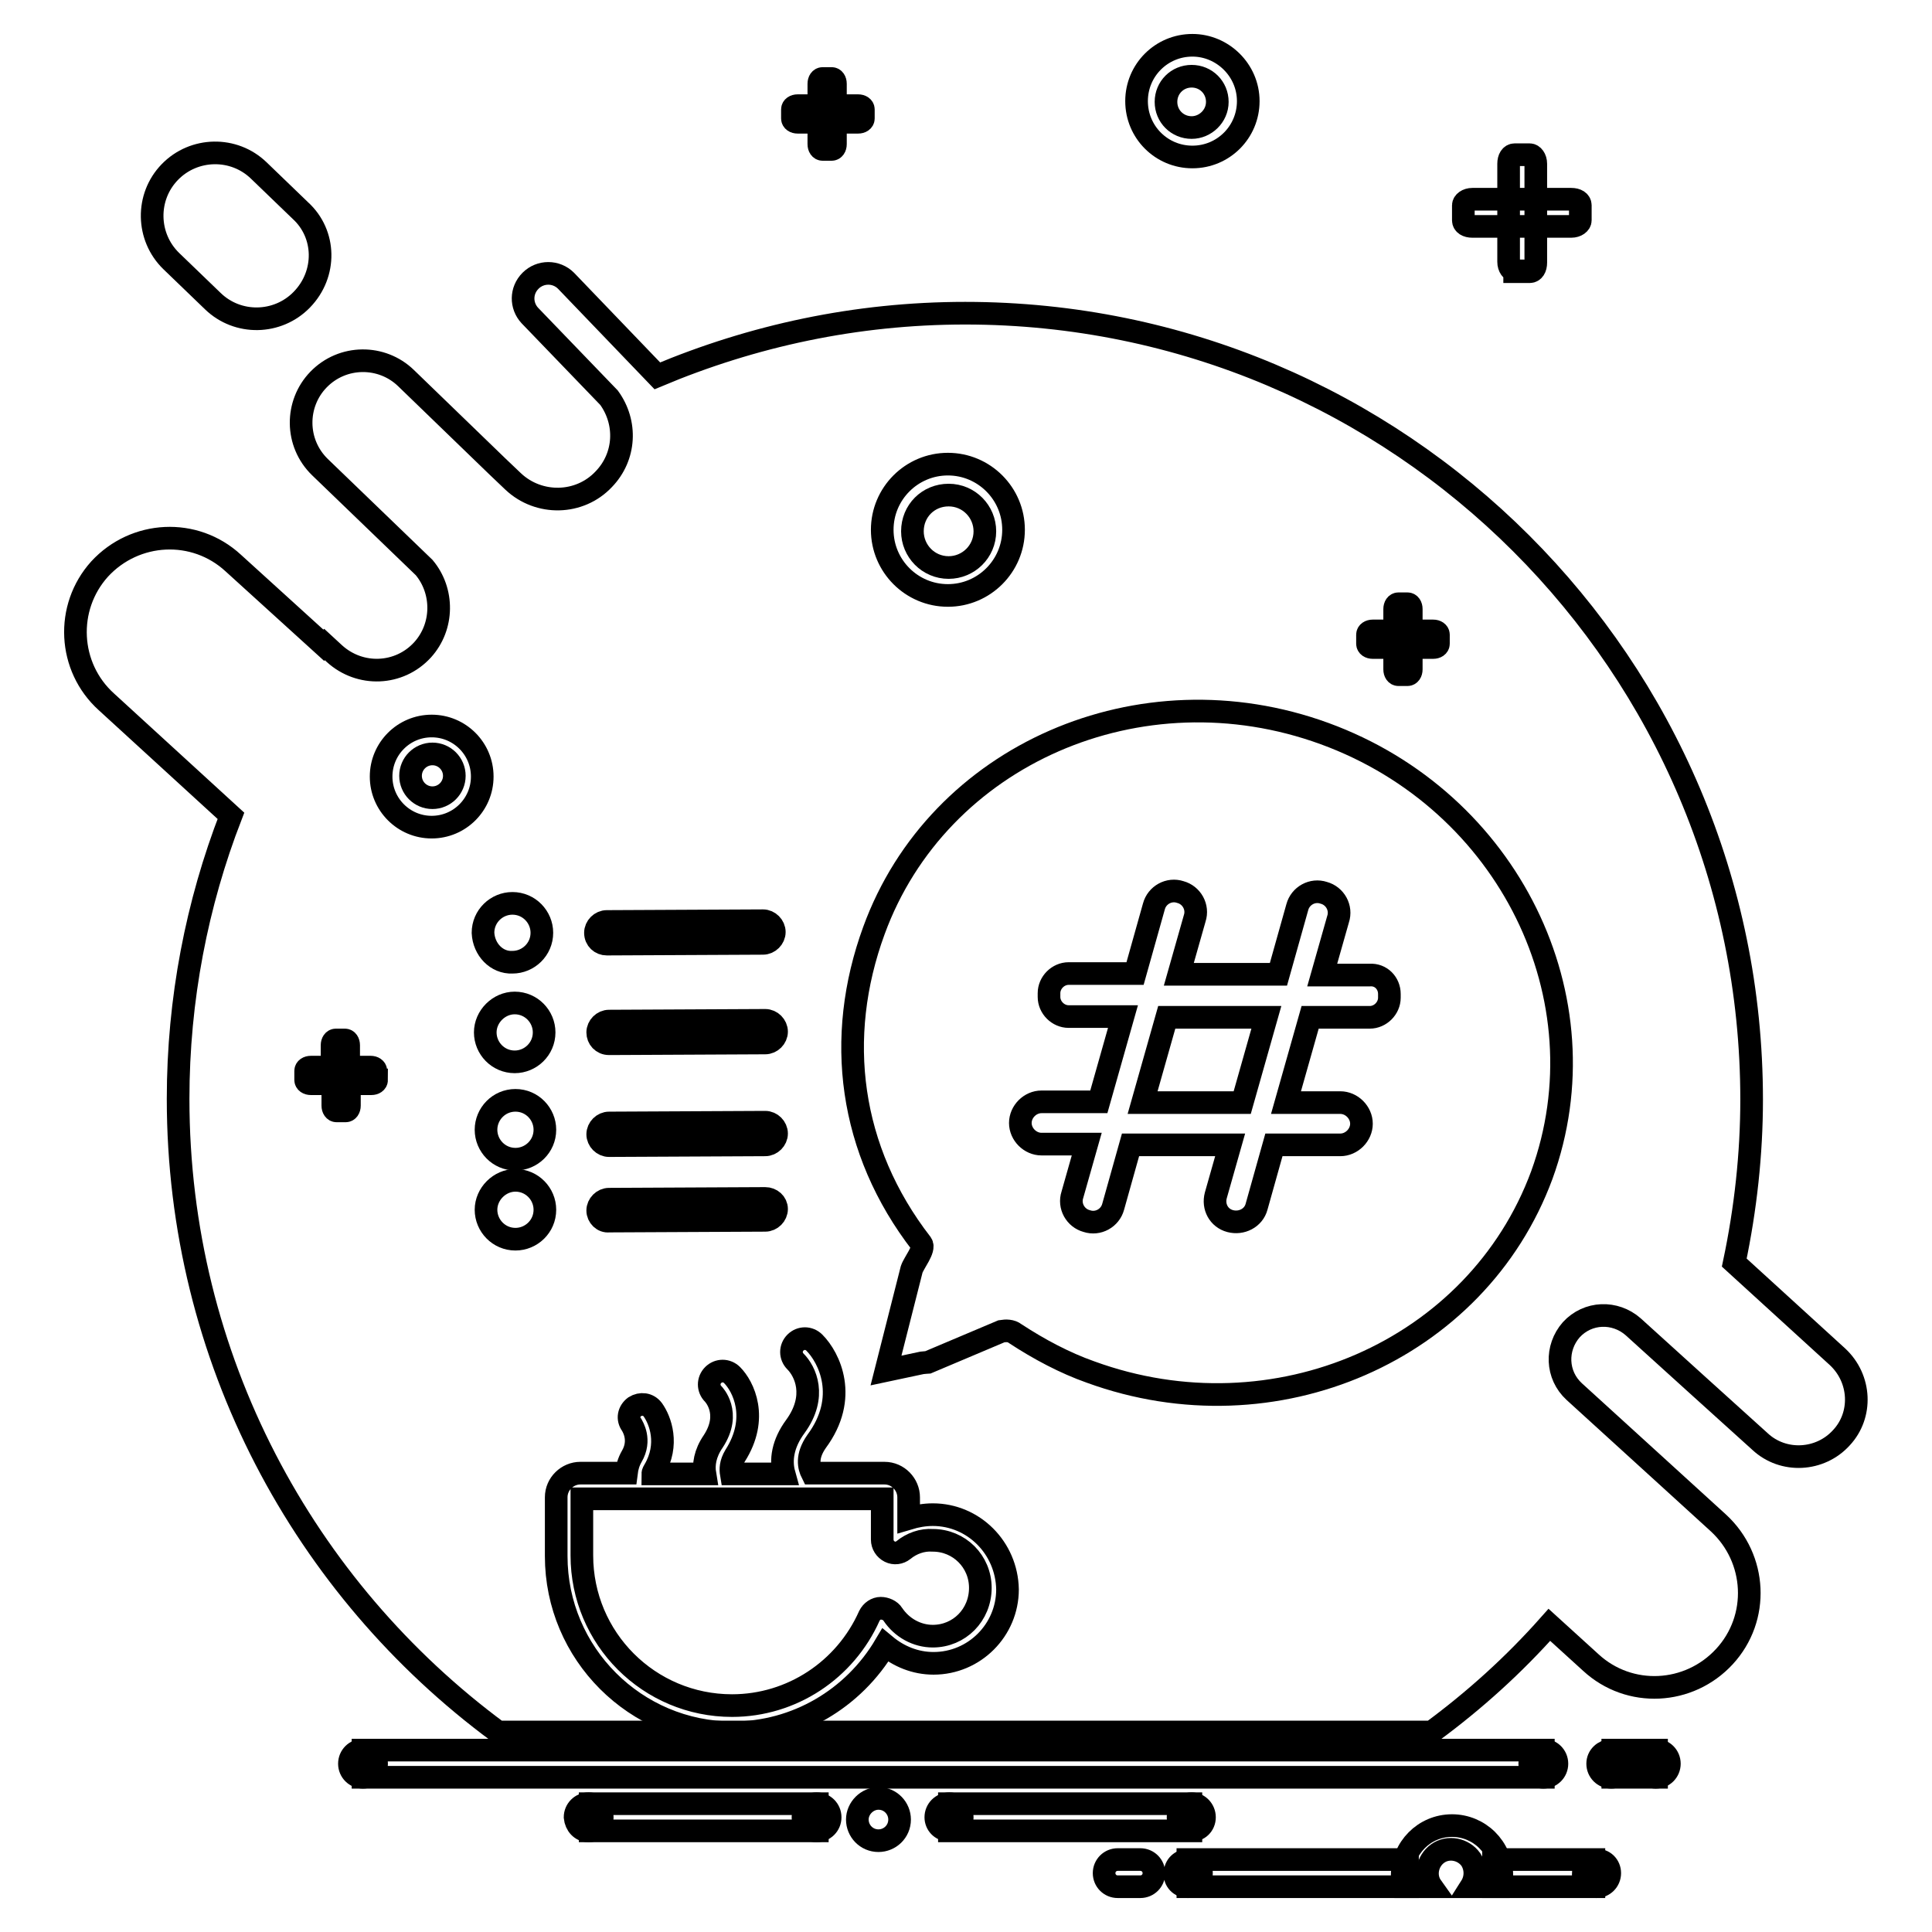 <?xml version="1.0" encoding="utf-8"?>
<!-- Svg Vector Icons : http://www.onlinewebfonts.com/icon -->
<!DOCTYPE svg PUBLIC "-//W3C//DTD SVG 1.1//EN" "http://www.w3.org/Graphics/SVG/1.1/DTD/svg11.dtd">
<svg version="1.1" xmlns="http://www.w3.org/2000/svg" xmlns:xlink="http://www.w3.org/1999/xlink" x="0px" y="0px" viewBox="0 0 256 256" enable-background="new 0 0 256 256" xml:space="preserve">
<g> <path stroke-width="3" fill-opacity="0" stroke="#000000"  d="M213.7,231.9h5.8v3.6h-5.8V231.9z"/> <path stroke-width="3" fill-opacity="0" stroke="#000000"  d="M215.3,233.7c0,1-0.8,1.8-1.8,1.8l0,0c-1,0-1.8-0.8-1.8-1.8c0-1,0.8-1.7,1.8-1.8 C214.5,231.9,215.3,232.7,215.3,233.7z M221.2,233.7c0,1-0.8,1.8-1.8,1.8c-1,0-1.8-0.8-1.8-1.8c0-1,0.8-1.8,1.8-1.8 C220.4,231.9,221.2,232.7,221.2,233.7z M48.1,231.9h156.4v3.6H48.1V231.9z"/> <path stroke-width="3" fill-opacity="0" stroke="#000000"  d="M206.3,233.7c0,1-0.8,1.8-1.8,1.8c-1,0-1.8-0.8-1.8-1.8c0-1,0.8-1.8,1.8-1.8h0 C205.5,231.9,206.3,232.7,206.3,233.7z M49.9,233.7c0,1-0.8,1.8-1.8,1.8c-1,0-1.8-0.8-1.8-1.8c0,0,0,0,0,0c0-1,0.8-1.8,1.8-1.8 c0,0,0,0,0,0C49.1,231.9,49.9,232.7,49.9,233.7C49.9,233.7,49.9,233.7,49.9,233.7z"/> <path stroke-width="3" fill-opacity="0" stroke="#000000"  d="M113.6,241.1c0,1.5,1.2,2.8,2.8,2.8c1.5,0,2.8-1.2,2.8-2.8c0-1.5-1.2-2.8-2.8-2.8 C114.9,238.3,113.6,239.6,113.6,241.1z"/> <path stroke-width="3" fill-opacity="0" stroke="#000000"  d="M78.2,239h30.1v3.6H78.2V239z M125.8,239h32v3.6h-32V239z"/> <path stroke-width="3" fill-opacity="0" stroke="#000000"  d="M79.8,240.8c0,1-0.8,1.8-1.8,1.8c-1,0-1.7-0.8-1.8-1.8c0-1,0.8-1.8,1.8-1.8C79,239,79.8,239.8,79.8,240.8z  M110,240.8c0,1-0.8,1.8-1.8,1.8c-1,0-1.8-0.8-1.8-1.8l0,0c0-1,0.8-1.8,1.8-1.8C109.2,239,110,239.8,110,240.8z M127.5,240.8 c0,1-0.8,1.8-1.8,1.7c-1,0-1.7-0.8-1.7-1.7c0-1,0.8-1.8,1.8-1.8C126.7,239,127.5,239.8,127.5,240.8z M159.6,240.8 c0,1-0.8,1.8-1.8,1.7c-1,0-1.7-0.8-1.7-1.7c0-1,0.8-1.8,1.8-1.8C158.8,239,159.6,239.8,159.6,240.8z"/> <path stroke-width="3" fill-opacity="0" stroke="#000000"  d="M157.4,246.4h29.1v3.6h-29.1V246.4z M197.9,246.4h13.3v3.6h-13.3V246.4z"/> <path stroke-width="3" fill-opacity="0" stroke="#000000"  d="M159.2,248.2c0,1-0.8,1.8-1.8,1.8c-1,0-1.8-0.8-1.7-1.8c0-1,0.8-1.7,1.7-1.7 C158.4,246.4,159.2,247.2,159.2,248.2C159.2,248.2,159.2,248.2,159.2,248.2z M213.3,248.2c0,1-0.8,1.8-1.8,1.8 c-1,0-1.8-0.8-1.7-1.8c0-1,0.8-1.7,1.7-1.7C212.5,246.4,213.3,247.2,213.3,248.2C213.3,248.2,213.3,248.2,213.3,248.2z M189.7,250 c-1-1.4-0.6-3.4,0.8-4.4c1.4-1,3.4-0.6,4.4,0.8c0.7,1.1,0.7,2.5,0,3.6h3.9c0.1-0.5,0.2-1,0.2-1.5c0-3.7-3-6.6-6.6-6.6 c-3.7,0-6.6,3-6.6,6.6c0,0.5,0.1,1,0.2,1.5H189.7L189.7,250z M152.9,248.2c0,1-0.8,1.8-1.8,1.8c0,0,0,0,0,0h-3 c-1,0-1.8-0.8-1.8-1.8c0-1,0.8-1.8,1.8-1.8h3C152.1,246.4,152.9,247.2,152.9,248.2L152.9,248.2z"/> <path stroke-width="3" fill-opacity="0" stroke="#000000"  d="M40,39.7c-3.2,3.3-8.5,3.4-11.8,0.2l-5.5-5.3c-3.3-3.2-3.4-8.5-0.2-11.8c3.2-3.3,8.5-3.4,11.8-0.2l5.5,5.3 C43.2,31,43.3,36.3,40,39.7z"/> <path stroke-width="3" fill-opacity="0" stroke="#000000"  d="M209.4,29.2c0,0.4-0.5,0.8-1.2,0.8h-13.1c-0.7,0-1.2-0.3-1.2-0.8v-2c0-0.4,0.5-0.8,1.2-0.8h13.1 c0.7,0,1.2,0.3,1.2,0.8V29.2z"/> <path stroke-width="3" fill-opacity="0" stroke="#000000"  d="M200.7,35.9c-0.4,0-0.8-0.5-0.8-1.2V21.7c0-0.7,0.3-1.2,0.8-1.2h2c0.4,0,0.8,0.5,0.8,1.2v13.1 c0,0.7-0.3,1.2-0.8,1.2H200.7z"/> <path stroke-width="3" fill-opacity="0" stroke="#000000"  d="M114.4,15.7c0,0.3-0.3,0.5-0.7,0.5h-8c-0.4,0-0.7-0.2-0.7-0.5v-1.2c0-0.3,0.3-0.5,0.7-0.5h8 c0.4,0,0.7,0.2,0.7,0.5V15.7z"/> <path stroke-width="3" fill-opacity="0" stroke="#000000"  d="M109,19.8c-0.3,0-0.5-0.3-0.5-0.7v-8c0-0.4,0.2-0.7,0.5-0.7h1.2c0.3,0,0.5,0.3,0.5,0.7v8 c0,0.4-0.2,0.7-0.5,0.7L109,19.8L109,19.8z"/> <path stroke-width="3" fill-opacity="0" stroke="#000000"  d="M158,6c-4.1,0-7.4,3.3-7.4,7.4c0,4.1,3.3,7.4,7.4,7.4c4.1,0,7.4-3.3,7.4-7.4S162,6,158,6z M157.9,16.9 c-1.9,0-3.4-1.5-3.4-3.4c0-1.9,1.5-3.4,3.4-3.4c1.9,0,3.4,1.5,3.4,3.4l0,0C161.3,15.4,159.7,16.9,157.9,16.9 C157.9,16.9,157.9,16.9,157.9,16.9z"/> <path stroke-width="3" fill-opacity="0" stroke="#000000"  d="M120.9,70.4c0,2.6,2.1,4.8,4.8,4.8c2.6,0,4.8-2.1,4.8-4.8c0-2.6-2.1-4.8-4.8-4.8 C123,65.6,120.9,67.7,120.9,70.4C120.9,70.4,120.9,70.4,120.9,70.4z"/> <path stroke-width="3" fill-opacity="0" stroke="#000000"  d="M54.4,102.8c0,1.6,1.3,2.9,2.9,2.9c1.6,0,2.9-1.3,2.9-2.9c0,0,0,0,0,0c0-1.6-1.3-2.9-2.9-2.9 C55.7,99.9,54.4,101.2,54.4,102.8C54.4,102.7,54.4,102.7,54.4,102.8z"/> <path stroke-width="3" fill-opacity="0" stroke="#000000"  d="M243.5,179.8l-13.7-12.5c1.5-7.1,2.3-14.4,2.3-21.6c0-57.6-46.7-104.2-104.2-104.2c-14.5,0-28.2,3-40.8,8.3 L75,37.2c-1.3-1.3-3.4-1.3-4.7,0c-1.3,1.3-1.3,3.3-0.1,4.6l10.5,10.9c2.4,3.3,2.2,7.8-0.7,10.8c-3.2,3.4-8.6,3.5-12,0.3l-2.1-2 c0,0,0,0,0,0L53.8,50.1c-3.2-3.1-8.4-3.1-11.6,0.2c-3.1,3.2-3.1,8.4,0.2,11.6l13.8,13.3c2.6,3.1,2.6,7.8-0.2,10.9 c-3.1,3.4-8.3,3.6-11.7,0.5l-1.3-1.2l-0.1,0.1L30.9,74.6c-5.1-4.7-13-4.3-17.7,0.8C8.6,80.5,9,88.4,14.1,93l16.5,15.1 c-4.5,11.6-7,24.3-7,37.5c0,34.4,16.7,64.9,42.4,83.9h123.7c5.7-4.2,10.9-8.9,15.6-14.2l5.5,5c5.1,4.7,13,4.3,17.7-0.8 c4.7-5.1,4.3-13-0.8-17.7l-7.9-7.2l0,0l-11.2-10.2c-2.4-2.2-2.5-5.8-0.4-8.2c2.2-2.4,5.8-2.5,8.2-0.4l8.5,7.7l0,0l8.3,7.5 c3.1,2.9,8,2.6,10.8-0.5C246.8,187.5,246.6,182.7,243.5,179.8z M49.9,143.1c0,0.3-0.3,0.5-0.7,0.5h-2.9v2.9c0,0.4-0.2,0.7-0.5,0.7 h-1.2c-0.3,0-0.5-0.3-0.5-0.7v-2.9h-2.9c-0.4,0-0.7-0.2-0.7-0.5v-1.2c0-0.3,0.3-0.5,0.7-0.5H44v-2.9c0-0.4,0.2-0.7,0.5-0.7h1.2 c0.3,0,0.5,0.3,0.5,0.7v2.9h2.9c0.4,0,0.7,0.2,0.7,0.5V143.1z M57.2,109.6c-3.7,0-6.7-3-6.7-6.7c0-3.7,3-6.7,6.7-6.7 c3.7,0,6.7,3,6.7,6.7C63.9,106.6,60.9,109.6,57.2,109.6z M125.6,78.9c-4.8,0-8.7-3.9-8.7-8.7c0-4.8,3.9-8.7,8.7-8.7 c4.8,0,8.7,3.9,8.7,8.7C134.3,75,130.4,78.9,125.6,78.9z M190.6,85.3c0,0.3-0.3,0.5-0.7,0.5h-2.9v2.9c0,0.4-0.2,0.7-0.5,0.7h-1.2 c-0.3,0-0.5-0.3-0.5-0.7v-2.9h-2.9c-0.4,0-0.7-0.2-0.7-0.5v-1.2c0-0.3,0.3-0.5,0.7-0.5h2.9v-2.9c0-0.4,0.2-0.7,0.5-0.7h1.2 c0.3,0,0.5,0.3,0.5,0.7v2.9h2.9c0.4,0,0.7,0.2,0.7,0.5V85.3z"/> <path stroke-width="3" fill-opacity="0" stroke="#000000"  d="M144.5,181.8c-3.4-1.2-6.8-3-10-5.1c-0.5-0.4-1.2-0.4-1.8-0.3l-9.7,4.1c-0.1,0-0.8,0.1-0.9,0.1l-4.7,1 l3.4-13.4c0.3-0.9,1.8-2.7,1.3-3.4c-9.6-12.4-11.5-27.3-6.3-41.5c8.5-23.3,35.3-35,59.7-26.1c24.4,8.9,37.3,35.1,28.8,58.5 C195.7,179,168.9,190.7,144.5,181.8L144.5,181.8z"/> <path stroke-width="3" fill-opacity="0" stroke="#000000"  d="M184.1,131.7v0.5c0,1.4-1.2,2.6-2.6,2.6h-7.9l-3.2,11.3h7.2c1.5,0,2.8,1.3,2.8,2.8c0,1.5-1.3,2.8-2.8,2.8 h-8.8l-2.3,8.2c-0.4,1.5-2,2.3-3.5,1.9c-1.5-0.4-2.3-1.9-1.9-3.4l1.9-6.7h-13.2l-2.3,8.2c-0.4,1.5-2,2.4-3.5,1.9l0,0 c-1.5-0.4-2.4-2-1.9-3.5l1.9-6.7h-6c-1.5,0-2.8-1.3-2.8-2.8c0-1.5,1.3-2.8,2.8-2.8l0,0h7.6l3.2-11.3h-7.2c-1.4,0-2.6-1.2-2.6-2.6 v-0.5c0-1.4,1.2-2.6,2.6-2.6l0,0h8.8l2.5-8.9c0.4-1.5,2-2.4,3.5-1.9c1.5,0.4,2.4,2,1.9,3.5l0,0l-2.1,7.4h13.2l2.5-8.9 c0.4-1.5,2-2.4,3.5-1.9c1.5,0.4,2.4,2,1.9,3.5l-2.1,7.4h6.3C183,129.1,184.1,130.3,184.1,131.7 C184.1,131.7,184.1,131.7,184.1,131.7z M167.8,134.8h-13.2l-3.2,11.3h13.2L167.8,134.8L167.8,134.8z"/> <path stroke-width="3" fill-opacity="0" stroke="#000000"  d="M123.6,200.7c-1.1,0-2.2,0.2-3.2,0.5v-2.8c0-1.7-1.4-3.2-3.2-3.2h-9.6c-0.4-0.8-0.8-2.2,0.6-4.2 c4.3-5.8,1.7-11.1-0.3-13.1c-0.7-0.7-1.8-0.7-2.5,0c-0.7,0.7-0.7,1.8,0,2.5c1.3,1.3,2.9,4.6,0,8.6c-1.7,2.3-2,4.5-1.5,6.3h-7 c-0.1-0.6-0.1-1.4,0.5-2.4c3.2-5,1.1-9.2-0.4-10.7c-0.7-0.7-1.8-0.7-2.5,0c-0.7,0.7-0.7,1.8,0,2.5c0,0,0,0,0,0c0,0,2.5,2.5,0,6.3 c-1.1,1.6-1.3,3.1-1.1,4.3h-6.9c0-0.2,0.1-0.3,0.2-0.5c2-3.4,0.8-6.6-0.2-8c-0.6-0.8-1.6-0.9-2.4-0.4c-0.8,0.6-1,1.6-0.4,2.4 c0.1,0.2,1.3,2,0,4.2c-0.4,0.7-0.6,1.4-0.7,2.2h-6.1c-1.7,0-3.2,1.4-3.2,3.2v7.8c0,12.9,10.5,23.4,23.4,23.4 c8.4,0,16-4.5,20.2-11.6c1.8,1.5,4,2.4,6.4,2.4c5.4,0,9.8-4.4,9.8-9.8C133.4,205.1,129,200.7,123.6,200.7L123.6,200.7z  M123.6,216.8c-2.1,0-4.1-1.1-5.3-2.9c-0.3-0.5-1-0.8-1.6-0.8c-0.6,0-1.2,0.4-1.5,1c-3.2,7.2-10.3,11.9-18.2,11.9 c-11,0-19.9-8.9-19.9-19.9v-7.5h39.8v5.4c0,0.7,0.4,1.3,1,1.6s1.3,0.2,1.8-0.2c1.1-0.9,2.5-1.4,3.9-1.3c3.5,0,6.3,2.8,6.3,6.3 C129.9,214,127.1,216.8,123.6,216.8z"/> <path stroke-width="3" fill-opacity="0" stroke="#000000"  d="M64.3,136.8c0,2.1,1.7,3.9,3.9,3.9c2.1,0,3.9-1.7,3.9-3.9c0,0,0,0,0,0c0-2.1-1.7-3.9-3.9-3.9 C66.1,132.9,64.3,134.7,64.3,136.8C64.3,136.8,64.3,136.8,64.3,136.8z"/> <path stroke-width="3" fill-opacity="0" stroke="#000000"  d="M80.7,138.3l20.7-0.1c0.8,0,1.5-0.7,1.5-1.5c0-0.8-0.7-1.5-1.5-1.5l-20.7,0.1c-0.8,0-1.5,0.7-1.5,1.5 C79.2,137.6,79.8,138.3,80.7,138.3z"/> <path stroke-width="3" fill-opacity="0" stroke="#000000"  d="M64.4,149.7c0,2.1,1.7,3.9,3.9,3.9c2.1,0,3.9-1.7,3.9-3.9c0-2.1-1.7-3.9-3.9-3.9 C66.1,145.8,64.4,147.6,64.4,149.7z"/> <path stroke-width="3" fill-opacity="0" stroke="#000000"  d="M80.7,151.8l20.7-0.1c0.8,0,1.5-0.7,1.5-1.5c0-0.8-0.7-1.5-1.5-1.5l-20.7,0.1c-0.8,0-1.5,0.7-1.5,1.5 C79.2,151.1,79.9,151.8,80.7,151.8z"/> <path stroke-width="3" fill-opacity="0" stroke="#000000"  d="M64.4,160.3c0,2.1,1.7,3.9,3.9,3.9c2.1,0,3.9-1.7,3.9-3.9c0-2.1-1.7-3.9-3.9-3.9 C66.2,156.4,64.4,158.2,64.4,160.3z"/> <path stroke-width="3" fill-opacity="0" stroke="#000000"  d="M101.4,158.8l-20.7,0.1c-0.8,0-1.5,0.7-1.5,1.5c0,0.8,0.7,1.5,1.5,1.4l20.7-0.1c0.8,0,1.5-0.7,1.5-1.5 C102.9,159.4,102.2,158.8,101.4,158.8z M67.9,127.5c2.1,0,3.9-1.7,3.9-3.9c0,0,0,0,0,0c0-2.1-1.7-3.9-3.9-3.9c0,0,0,0,0,0 c-2.1,0-3.9,1.7-3.9,3.9c0,0,0,0,0,0C64.1,125.8,65.8,127.6,67.9,127.5C67.9,127.5,67.9,127.5,67.9,127.5z M80.4,125.1l20.7-0.1 c0.8,0,1.5-0.7,1.5-1.5c0-0.8-0.7-1.5-1.5-1.5l-20.7,0.1c-0.8,0-1.5,0.7-1.5,1.5C78.9,124.5,79.6,125.1,80.4,125.1z"/></g>
</svg>